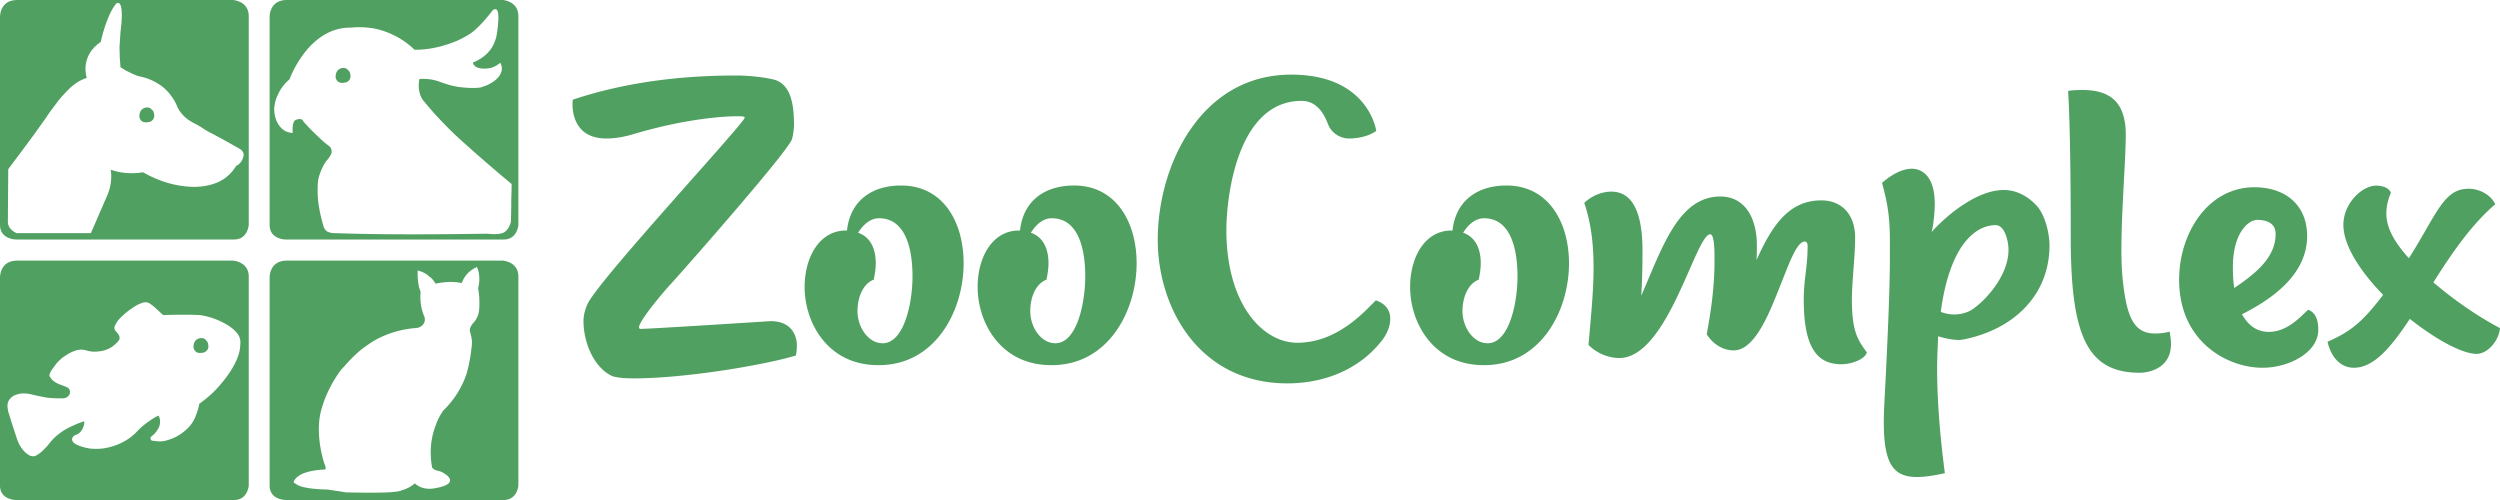 <svg xmlns="http://www.w3.org/2000/svg" xml:space="preserve" id="Layer_1" x="0" y="0" style="enable-background:new 0 0 200 40" version="1.1" viewBox="0 0 200 40"><style>.st0{fill:#50a061}</style><path d="M18.65 0H1.38C-.08 0 0 1.41 0 1.41V18c0 1.16 1.28 1.16 1.28 1.16h17.45c1.09 0 1.17-1.16 1.17-1.16V1.29C19.9.08 18.65 0 18.65 0zm.73 12.78c-.13.28-.36.44-.49.49-.13.23-.39.59-.78.9-.65.51-1.33.64-1.77.72-.21.03-.86.13-1.88-.03-.68-.1-1.77-.36-3.02-1.08-.26.05-.55.08-.89.08-.68 0-1.28-.13-1.69-.28 0 .08.03.18.03.26.05.69-.1 1.29-.29 1.75-.44 1.03-.89 2.03-1.33 3.06H1.33s-.7-.26-.7-.9.03-4.22.03-4.22c1.9-2.52 2.68-3.62 3.02-4.11.05-.08.29-.46.68-.95.21-.28.39-.54.68-.85.42-.46.76-.82 1.3-1.13.23-.13.44-.21.6-.26 0 0-.6-1.72 1.12-2.88 0 0 .44-2.13 1.25-3.08.08-.03.13-.03.18-.03.38.12.25 1.56.15 2.33-.03.36-.05.77-.08 1.19 0 .59.03 1.13.08 1.62.13.08.26.15.42.26.34.18.68.33.96.44.44.08 1.62.33 2.5 1.36.34.41.55.8.68 1.13.08.18.21.39.39.59.29.33.6.51.83.64.68.33.96.59 1.17.69.65.33 1.51.8 2.68 1.47.05.05.13.13.18.23.11.23-.02.46-.07.59z" class="st0"/><path d="M11.83 8.6c-.05 0-.26-.03-.47.15-.23.21-.21.54-.21.57 0 .05.05.31.26.41.23.13.63 0 .63 0 .05-.03.18-.1.26-.26.05-.13.05-.23.03-.33 0-.05-.03-.13-.05-.21-.03-.03-.05-.1-.13-.15a.436.436 0 0 0-.32-.18zM40.22 0H22.95c-1.46 0-1.38 1.41-1.38 1.41V18c0 1.16 1.28 1.16 1.28 1.16H40.3c1.09 0 1.17-1.16 1.17-1.16V1.29C41.47.08 40.22 0 40.22 0zm.68 16.24c0 .75-.03 1.52-.03 1.52-.05.18-.21.69-.63.87-.21.08-.47.1-.63.1-.13 0-.29 0-.57-.03h-.26c-.65 0-7.11.13-11.98-.05-.08 0-.21 0-.34-.03-.13-.03-.23-.08-.29-.1-.17-.12-.27-.35-.27-.35s-.23-.75-.36-1.49c-.05-.28-.13-.77-.13-1.39 0-.49 0-.82.13-1.23.16-.54.44-1.05.63-1.26.03-.03.13-.13.23-.31.05-.08.08-.13.1-.18.03-.08.05-.23 0-.39a.488.488 0 0 0-.21-.26 9.6 9.6 0 0 1-.86-.75c-.44-.41-.81-.8-1.15-1.18 0 0-.1-.36-.63-.13 0 0-.31.08-.23 1.03-.26 0-.44-.08-.57-.13-.6-.33-.94-1.05-.91-1.88.03-.26.08-.59.26-.98.29-.67.7-1.08.96-1.29 0 0 1.48-4.19 4.92-4.14.47-.05 1.07-.05 1.75.05 1.69.31 2.84 1.23 3.33 1.72h.29c1.35-.05 2.42-.44 3.05-.69.18-.08.39-.18.63-.31 0 0 .29-.15.52-.31.39-.26 1.04-.9 1.77-1.85.1-.08.18-.1.26-.08.23.08.26.77.05 2.08-.05.26-.16.62-.39 1-.5.77-1.25 1.08-1.51 1.18 0 .03.03.1.05.15.23.39.91.36 1.25.31.42-.08.7-.28.89-.44.1.18.13.33.13.46 0 .62-.68 1.23-1.72 1.52-.36.05-.83.05-1.33 0-.68-.05-1.22-.21-1.64-.36-.16-.04-.37-.14-.57-.19-.52-.15-.99-.15-1.33-.13-.03.1-.05.21-.05.33-.05.49.08.9.21 1.18.03.03.03.05.05.08 0 0 .08.13.18.23 1.25 1.54 2.63 2.8 2.63 2.8 1.88 1.72 3.7 3.24 4.35 3.78 0 .52-.03 1.01-.03 1.52z" class="st0"/><path d="M27.53 5.44c-.05 0-.26-.03-.47.15-.23.21-.21.54-.21.57 0 .05.05.31.26.41.23.13.63 0 .63 0 .05-.03.18-.1.26-.26.05-.13.05-.23.03-.33 0-.05-.03-.13-.05-.21-.03-.03-.05-.1-.13-.15a.403.403 0 0 0-.32-.18zM18.65 20.85H1.38C-.08 20.85 0 22.27 0 22.27v16.58C0 40 1.28 40 1.28 40h17.45c1.09 0 1.17-1.16 1.17-1.16V22.13c0-1.2-1.25-1.28-1.25-1.28zm.36 7.73c-.47 1.31-1.77 2.62-1.77 2.62-.29.31-.73.69-1.3 1.11-.03.21-.1.49-.23.82-.08.23-.23.62-.57 1 0 0-.63.75-1.64 1.05-.36.13-.65.13-.7.13-.23 0-.44-.03-.57-.05-.03 0-.1 0-.16-.08 0-.03-.03-.05-.03-.13 0-.1.13-.18.16-.21.26-.18.44-.54.47-.57.16-.28.18-.67.05-.95-.03-.03-.05-.05-.05-.08-.34.18-.86.49-1.41.98-.08.08-.16.15-.21.21-.18.18-.31.31-.34.33-.18.18-1.02.87-2.27 1.08-.1.03-.57.1-1.17.05 0 0-.55-.05-1.12-.31-.1-.05-.26-.13-.34-.28a.429.429 0 0 1-.05-.15c0-.05.03-.1.05-.15.1-.21.29-.18.49-.33.36-.26.44-.75.44-.82v-.15c-.29.1-.63.21-1.02.41-.29.13-.63.31-.99.59-.42.31-.68.64-.91.93 0 0-.57.69-1.02.85-.04.02-.12.02-.12.02-.05 0-.16 0-.29-.05-.03-.03-.18-.08-.42-.31 0 0-.29-.28-.49-.72-.03-.08-.08-.15-.18-.49-.23-.69-.23-.72-.39-1.18-.03-.1-.1-.36-.26-.85 0-.08-.05-.23-.05-.41 0-.08 0-.21.05-.33.08-.21.21-.33.29-.39.16-.13.29-.18.42-.21.26-.1.49-.08.65-.08s.36.03.63.1c.39.1.73.15.99.21 0 0 .36.08 1.35.08.03 0 .26 0 .42-.13.1-.08.16-.18.16-.18 0-.03.03-.05.03-.1v-.15c.03.05 0-.08-.03-.13 0 0-.03-.05-.05-.08-.03-.05-.05-.05-.08-.08s-.1-.05-.21-.1c-.23-.1-.29-.1-.47-.18-.1-.03-.31-.13-.49-.28-.16-.13-.21-.26-.26-.31 0 0-.03-.03-.03-.05-.1-.23.39-.8.39-.8.08-.13.23-.33.44-.51.05-.05.18-.18.39-.31.23-.15.63-.41 1.09-.49.6-.1.7.21 1.54.13.36-.03.57-.1.7-.15.39-.15.63-.36.7-.44.16-.13.23-.23.31-.33.05-.1.03-.21.03-.26-.03-.13-.1-.21-.18-.31-.1-.13-.13-.13-.18-.21a.488.488 0 0 1-.03-.31c.03-.08.08-.15.13-.26.18-.31.42-.51.65-.72.26-.23.44-.36.57-.44.39-.28.65-.39.73-.41.18-.08.29-.1.39-.1.21 0 .36.08.78.44.16.15.39.36.63.59.55-.03 1.09-.03 1.67-.03.44 0 .89 0 1.3.03.99.15 1.69.51 2.11.75.94.57 1.04 1.03 1.07 1.16.03.1.03.18.03.31-.01.51-.11.9-.22 1.15z" class="st0"/><path d="M16.16 27.05c-.05 0-.26-.03-.47.15-.23.21-.21.54-.21.57 0 .05.05.31.26.41.23.13.63 0 .63 0 .05-.03.18-.1.26-.26.05-.13.05-.23.03-.33 0-.05-.03-.13-.05-.21-.03-.03-.05-.1-.13-.15-.08-.16-.27-.18-.32-.18zM40.22 20.85H22.95c-1.46 0-1.38 1.41-1.38 1.41v16.58c0 1.16 1.28 1.16 1.28 1.16H40.3c1.09 0 1.17-1.16 1.17-1.16V22.13c0-1.21-1.25-1.28-1.25-1.28zm-1.87 3.2c.03.87-.1 1.21-.21 1.39-.05.1-.1.18-.16.26-.36.39-.42.62-.39.8.03.1.1.33.16.69 0 .1.03.26-.05.82-.03.26-.08.59-.16 1-.05.28-.13.57-.21.87-.44 1.36-1.25 2.37-1.88 2.98-.21.31-.42.67-.57 1.11-.57 1.41-.44 2.73-.31 3.44.05.05.1.1.18.15.08.05.16.08.29.1.18.05.34.1.49.21.05.03.16.1.26.18.21.21.23.33.21.41-.05.46-1.22.59-1.33.62-.23.03-.55.05-.94-.08-.26-.1-.44-.23-.55-.33-.23.21-.6.44-1.09.57-.05.03-.23.08-.47.1-.96.13-3.67.05-3.96.05-.16-.03-.31-.05-.47-.08-.34-.05-.68-.1-.99-.15-.52 0-.96-.05-1.3-.08-.55-.08-.86-.15-1.15-.31-.1-.08-.21-.13-.26-.18 0 0 .08-.93 2.53-1.03 0-.03.03-.08.03-.13 0-.1-.03-.18-.05-.21-.08-.15-.7-2.06-.42-3.86.08-.51.21-.87.36-1.31.39-1.05.89-1.83 1.25-2.34.08-.1.18-.23.34-.39.39-.44.86-.95 1.48-1.44.16-.1.63-.49 1.28-.82.57-.28 1.59-.72 3.02-.82.31-.03.57-.23.65-.49.08-.26-.03-.46-.05-.51a3.87 3.87 0 0 1-.21-.72 4.32 4.32 0 0 1-.05-1.16c-.03-.1-.08-.23-.13-.39-.03-.15-.05-.28-.08-.51-.03-.21-.03-.49-.03-.82.16.03.36.1.6.23.18.1.31.23.36.28.16.08.31.28.47.54.26-.05.57-.1.96-.13.44-.03.83.03 1.15.08.05-.18.18-.44.39-.69.29-.33.63-.51.81-.59.08.15.16.39.18.67.05.44-.03.82-.08 1.03.07.4.1.73.1.99zM58.88 6.04c1.43 0 2.71.23 3.15.36 1.28.44 1.49 2.06 1.49 3.6 0 .36-.1.93-.16 1.13-.36 1.05-8.67 10.46-9.53 11.41-.73.77-2.63 3.03-2.71 3.62 0 .1.03.15.13.15.81 0 10.39-.62 10.39-.62 1.69 0 2.11 1.16 2.11 1.95 0 .44-.08.8-.08.8-2.34.72-8.75 1.83-12.95 1.83-.91 0-1.51-.08-1.8-.21-1.41-.69-2.24-2.65-2.24-4.37 0-.49.13-.95.34-1.41 1.07-2.11 12.69-14.6 12.56-14.88-.03-.08-.23-.1-.57-.1-1.25 0-4.35.23-8.47 1.47-.81.23-1.49.31-2.03.31-2.45 0-2.71-1.95-2.71-2.75 0-.23.03-.36.03-.36 4.87-1.62 9.64-1.93 13.05-1.93zM77.09 21.06c0 3.83-2.27 8.1-6.7 8.15-4.14.08-6.02-3.37-6.02-6.25 0-2.36 1.17-4.52 3.31-4.52h.08c.26-2.42 2.03-3.6 4.32-3.6 3.42 0 5.01 2.98 5.01 6.22zM73 22.11c0-2.31-.6-4.65-2.68-4.65-.81 0-1.38.69-1.67 1.16 1.04.36 1.41 1.36 1.41 2.44 0 .46-.08.9-.16 1.31-.86.33-1.3 1.41-1.3 2.52 0 1.29.86 2.57 2.01 2.57 1.71 0 2.39-3.19 2.39-5.35zM90.93 21.06c0 3.83-2.27 8.1-6.7 8.15-4.14.08-6.02-3.37-6.02-6.25 0-2.37 1.17-4.52 3.31-4.52h.08c.26-2.42 2.03-3.6 4.32-3.6 3.4 0 5.01 2.98 5.01 6.22zm-4.11 1.05c0-2.31-.6-4.65-2.68-4.65-.81 0-1.38.69-1.67 1.16 1.04.36 1.41 1.36 1.41 2.44 0 .46-.08.9-.16 1.31-.86.33-1.3 1.41-1.3 2.52 0 1.29.86 2.57 2.01 2.57 1.71 0 2.39-3.19 2.39-5.35zM107.9 11.08c-.6 0-1.25-.36-1.56-.93-.16-.26-.6-2.08-2.21-2.08-5.18 0-6.02 7.76-6.02 10.33 0 5.89 2.87 9.02 5.68 9.02 3.28 0 5.5-2.65 6.28-3.39.91.31 1.15.93 1.15 1.47 0 .72-.36 1.39-.78 1.88-1.77 2.19-4.51 3.29-7.45 3.29-7.06 0-10.37-6.04-10.37-11.49 0-5.91 3.41-13.21 10.68-13.21 6.2 0 6.8 4.5 6.8 4.5-.56.4-1.36.61-2.2.61zM125.52 21.06c0 3.83-2.27 8.1-6.69 8.15-4.14.08-6.02-3.37-6.02-6.25 0-2.37 1.17-4.52 3.31-4.52h.08c.26-2.42 2.03-3.6 4.32-3.6 3.38 0 5 2.98 5 6.22zm-4.12 1.05c0-2.31-.6-4.65-2.68-4.65-.81 0-1.38.69-1.67 1.16 1.04.36 1.41 1.36 1.41 2.44 0 .46-.08.9-.16 1.31-.86.33-1.3 1.41-1.3 2.52 0 1.29.86 2.57 2.01 2.57 1.71 0 2.39-3.19 2.39-5.35zM149.35 28.19c-.15.54-1.2.95-2.03.95-2.01 0-3.02-1.41-3.02-5.19 0-1.62.31-2.6.31-4.27 0-.23-.1-.36-.21-.36-.71 0-1.33 1.95-2.16 3.98-.91 2.31-2.01 4.73-3.54 4.73-.83 0-1.64-.46-2.16-1.29.1-.62.62-3.14.62-5.81 0-.54.03-2.19-.34-2.19-1.17 0-3.39 9.9-7.27 9.9-.86 0-1.8-.36-2.47-1.05.36-4.19.83-7.92-.34-11.36.6-.57 1.41-.9 2.16-.9 1.93 0 2.5 2.13 2.5 4.73 0 1.23-.03 2.52-.1 3.6 1.67-3.83 2.97-7.94 6.33-7.94 1.9 0 2.92 1.62 2.92 3.93 0 .36 0 .77-.03 1.16 1.25-2.8 2.61-4.78 5.18-4.78 1.67 0 2.71 1.16 2.71 2.98 0 1.54-.26 3.5-.26 5.01.01 2.45.45 3.17 1.2 4.17zM163.96 19.63c0 3.98-2.87 6.74-6.9 7.53-.47.1-1.28-.03-2.01-.26-.03.8-.08 1.67-.08 2.6 0 3.06.34 6.25.62 8.35-.91.21-1.64.31-2.24.31-2.16 0-2.84-1.39-2.6-5.94.23-4.27.44-9.07.44-11.39 0-2.42.08-3.7-.63-6.2.83-.72 1.67-1.13 2.37-1.13 1.07 0 1.85.9 1.85 2.78 0 .95-.16 2.01-.26 2.29 1.25-1.39 3.65-3.37 5.78-3.37 1.2 0 2.11.67 2.68 1.31.64.73.98 2.19.98 3.12zm-3.28.36c0-.62-.26-1.98-1.04-1.98-1.41 0-3.62 1.29-4.38 6.94.6.23 1.38.33 2.22-.03.8-.33 3.2-2.57 3.2-4.93zM173.68 27.51c0 2.06-1.93 2.31-2.5 2.31-4.22 0-5.52-2.98-5.52-10.82 0-3.29-.03-8.74-.21-11.72.39-.08.83-.08 1.17-.08 2.61 0 3.49 1.41 3.44 3.8-.03 2.65-.55 8.28-.26 11.18.31 3.29.96 4.5 2.6 4.5.34 0 .73-.03 1.17-.15.06.37.11.7.11.98zM185.46 26.41c0 1.77-2.32 3.01-4.46 3.01-2.81 0-6.67-2.08-6.67-7.04 0-3.75 2.32-7.4 6.02-7.4 2.45 0 4.22 1.39 4.22 3.91 0 3.16-2.97 5.12-5.21 6.25.57 1.03 1.33 1.41 2.14 1.41 1.51 0 2.55-1.23 3.15-1.77.73.27.81 1.06.81 1.63zm-6.83-5.04c0 .62.03 1.18.11 1.67 1.67-1.13 3.31-2.42 3.31-4.32 0-1.05-1.04-1.13-1.49-1.13-.75.03-1.93 1.11-1.93 3.78zM200 26.25c-.1 1.05-1.02 2.06-1.87 2.06-1.15 0-3.28-1.16-5.34-2.8-1.49 2.24-2.86 3.91-4.48 3.91-1.02 0-1.8-.77-2.11-2.08 1.98-.85 2.92-1.75 4.45-3.75-1.8-1.85-3.18-3.93-3.18-5.6 0-1.72 1.49-3.14 2.63-3.14.62 0 1.09.26 1.17.59a4.01 4.01 0 0 0-.36 1.65c0 1.23.73 2.37 1.8 3.57 2.14-3.37 2.74-5.45 4.59-5.55.78-.08 1.88.31 2.32 1.23-1.93 1.65-3.52 3.98-4.95 6.25 1.66 1.42 3.56 2.73 5.33 3.66z" class="st0"/></svg>